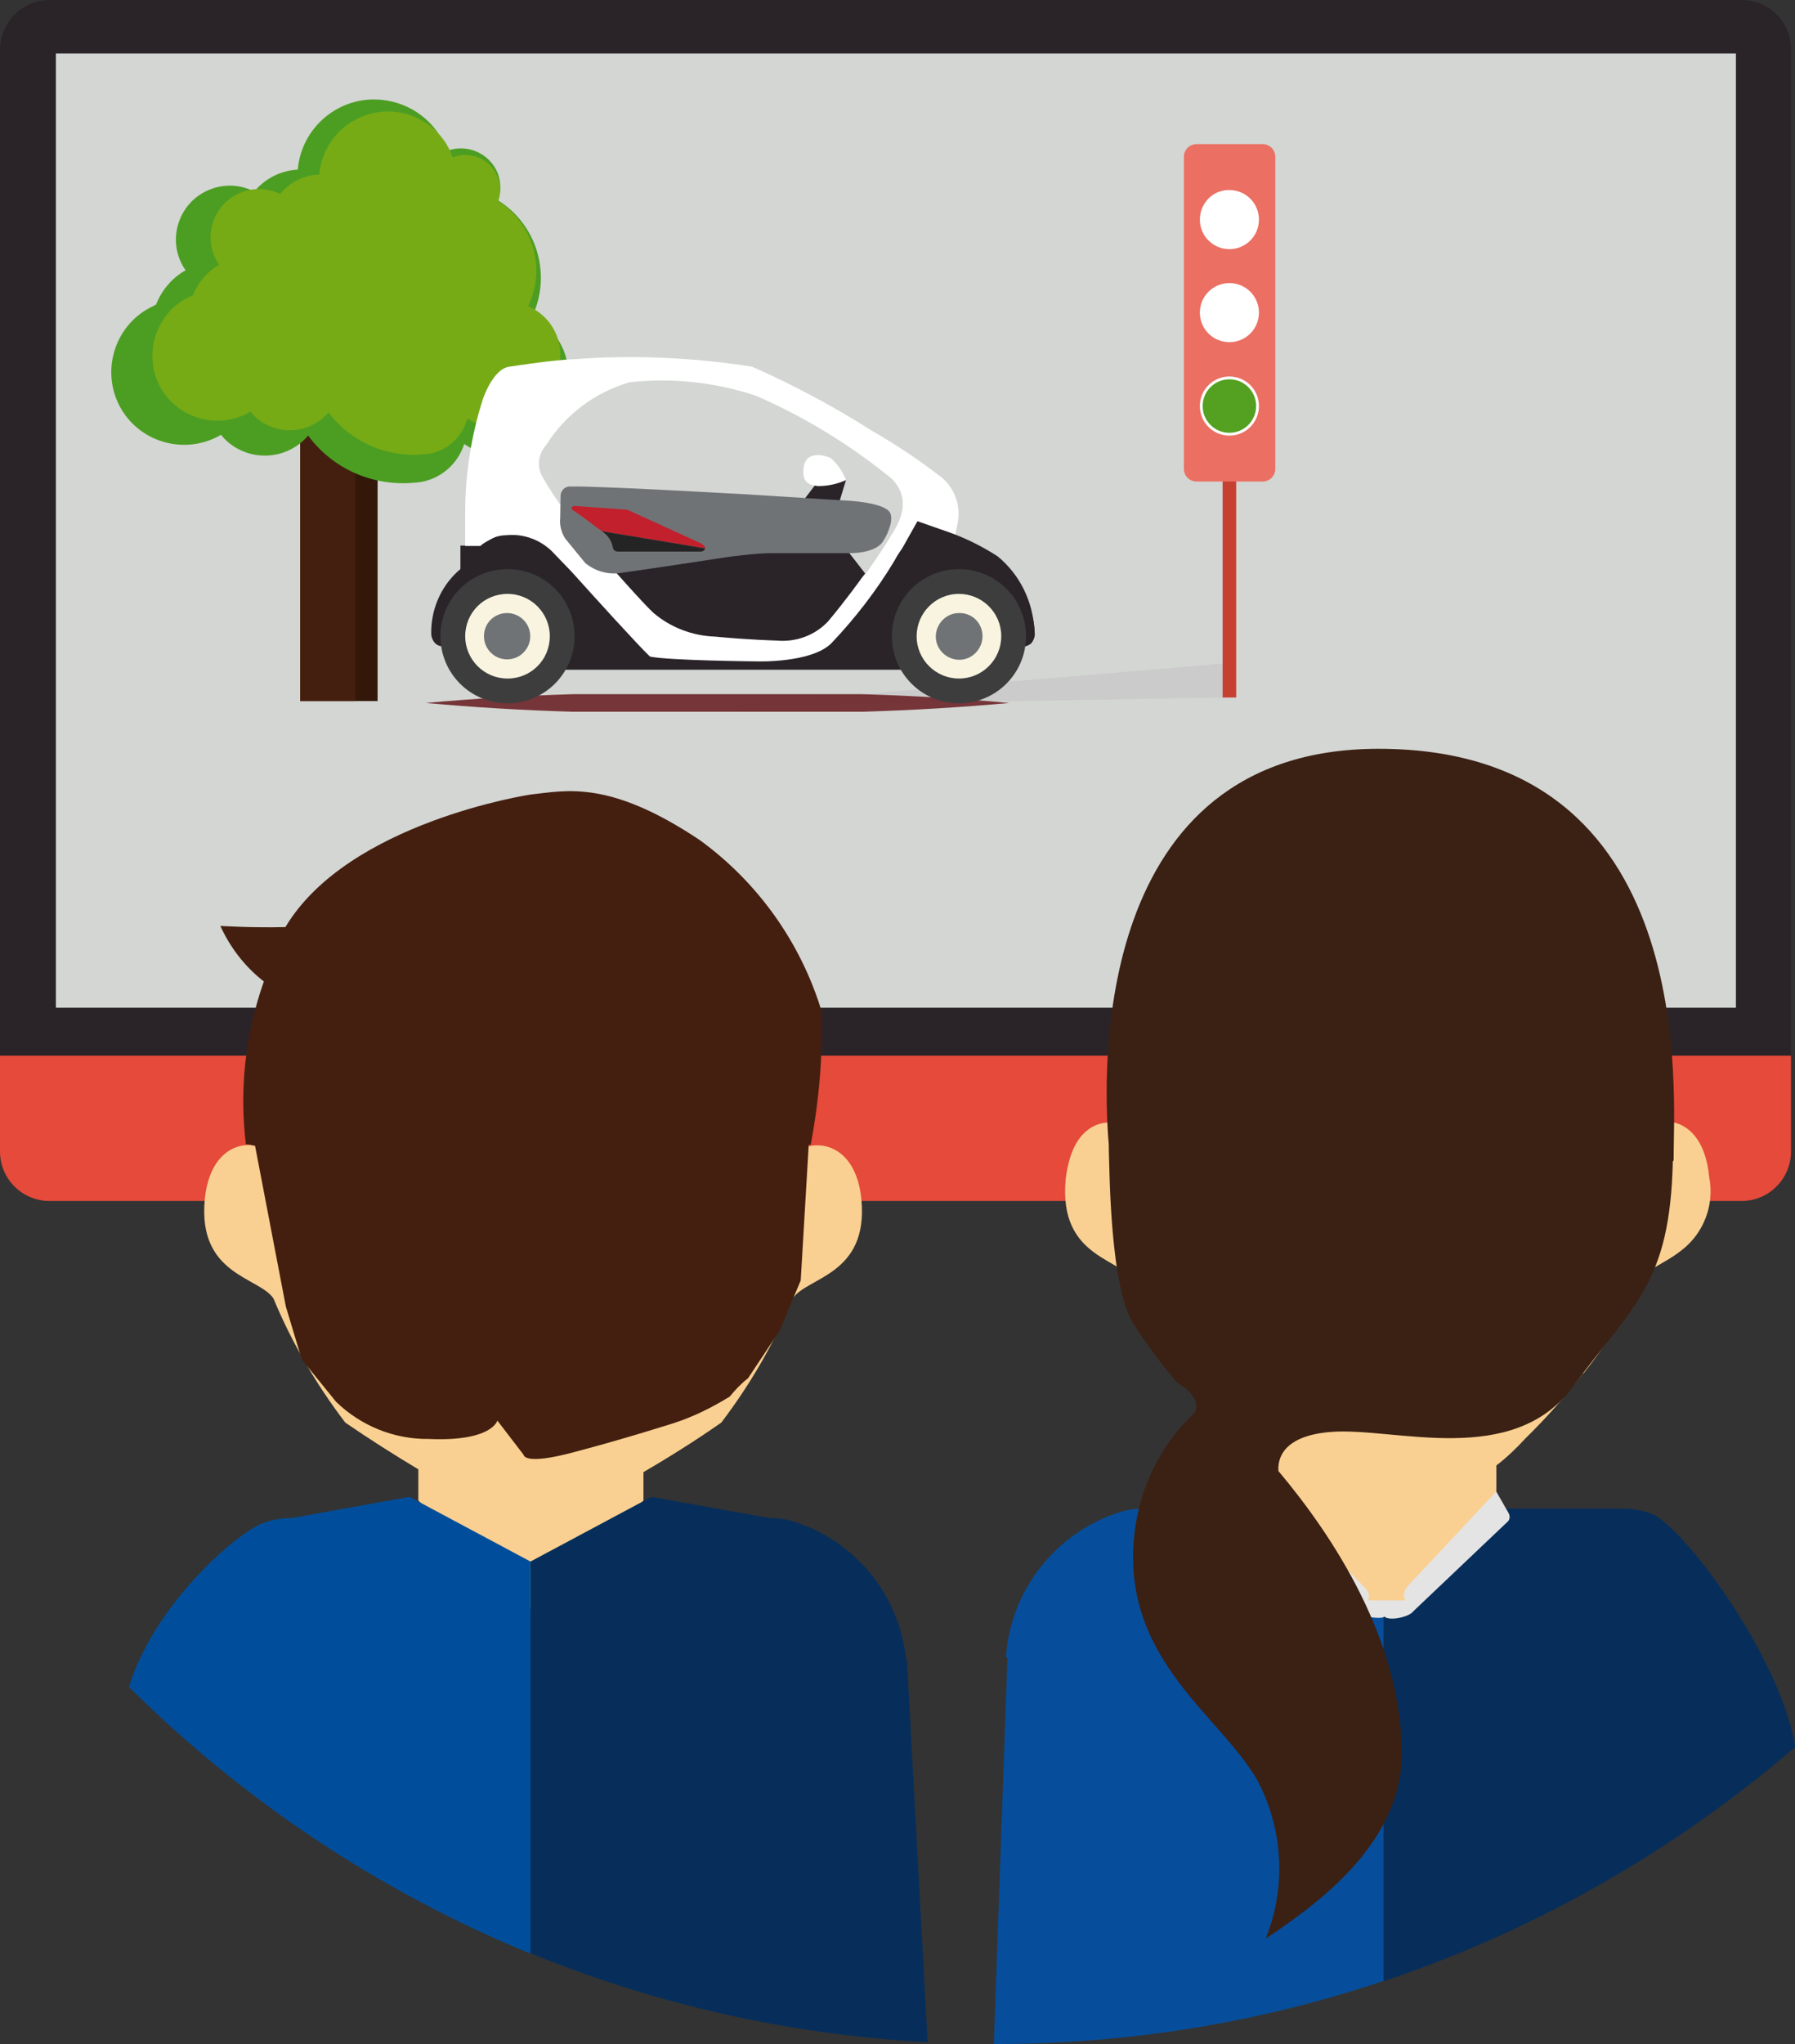 <svg xmlns="http://www.w3.org/2000/svg" xmlns:xlink="http://www.w3.org/1999/xlink" id="Calque_1" x="0px" y="0px" viewBox="0 0 449.7 512" style="enable-background:new 0 0 449.7 512;" xml:space="preserve"><rect x="0" y="0" width="449.7" height="512" fill="#333333" stroke="none"/><style type="text/css">	.st0{fill:#2A2429;}	.st1{fill:#D3D6D3;}	.st2{fill:#E54A3A;}	.st3{opacity:0.3;}	.st4{clip-path:url(#SVGID_00000052811398189493625140000004846924442108480923_);}	.st5{fill:#B5B1B4;}	.st6{fill:#C64031;}	.st7{fill:#EB6F62;}	.st8{fill:#FFFFFF;}	.st9{fill:#54A020;}	.st10{fill:#33180A;}	.st11{fill:#441F0F;}	.st12{fill:#4C9E22;}	.st13{fill:#76AB16;}	.st14{opacity:0.9;}	.st15{clip-path:url(#SVGID_00000129926311323015426780000011356867788664719797_);}	.st16{fill:#6C2327;}	.st17{fill:#707376;}	.st18{fill:#3D3D3E;}	.st19{fill:#F8F4E0;}	.st20{fill:#C2202C;}	.st21{fill:#252424;}	.st22{fill:#F9D091;}	.st23{fill:#004E9B;}	.st24{fill:#072E5A;}	.st25{fill:#064E9B;}	.st26{fill:#E5E4E4;}	.st27{fill:#3B2014;}</style><g>	<g id="&#xC9;cran" transform="translate(0 0)">		<path id="Trac&#xE9;_2844" class="st0" d="M436.4,0H12.4C5.6,0,0,5.6,0,12.4c0,0,0,0,0,0v266.3c0,6.9,5.6,12.4,12.4,12.4h423.9   c6.9,0,12.4-5.6,12.4-12.4V12.4C448.8,5.6,443.2,0,436.4,0"></path>		<rect id="Rectangle_455" x="14" y="13.4" class="st1" width="420.9" height="239"></rect>		<path id="Trac&#xE9;_2845" class="st2" d="M0,264.4v24c0,6.9,5.6,12.4,12.4,12.4h423.9c6.9,0,12.4-5.6,12.4-12.4v-24H0z"></path>		<g id="Groupe_455" transform="translate(18.925 17.337)" class="st3">			<g id="Groupe_454">				<g>					<defs>						<rect id="SVGID_1_" x="162.2" y="148.6" width="128.6" height="10.9"></rect>					</defs>					<clipPath id="SVGID_00000048481686656678973260000016804902484223838092_">						<use xlink:href="#SVGID_1_" style="overflow:visible;"></use>					</clipPath>					<g id="Groupe_453" style="clip-path:url(#SVGID_00000048481686656678973260000016804902484223838092_);">						<path id="Trac&#xE9;_2846" class="st5" d="M290.5,148.6l0.3,8.7l-128.6,2.2L290.5,148.6z"></path>					</g>				</g>			</g>		</g>		<path id="Trac&#xE9;_2847" class="st6" d="M308,90.3c1.1,0.2,1.8,1.1,1.7,2.2v82.2h-3.4V92.5C306.2,91.4,306.9,90.4,308,90.3"></path>		<path id="Rectangle_457" class="st7" d="M299.8,36.1h16.5c1.8,0,3.2,1.4,3.2,3.2v78.1c0,1.8-1.4,3.2-3.2,3.2h-16.5   c-1.8,0-3.2-1.4-3.2-3.2V39.3C296.6,37.5,298,36.1,299.8,36.1z"></path>		<path id="Trac&#xE9;_2848" class="st8" d="M300.6,55c0,4.1,3.3,7.4,7.4,7.4c4.1,0,7.4-3.3,7.4-7.4s-3.3-7.4-7.4-7.4l0,0   C303.9,47.5,300.6,50.9,300.6,55C300.6,55,300.6,55,300.6,55"></path>		<path id="Trac&#xE9;_2849" class="st8" d="M300.6,78.3c0,4.1,3.3,7.4,7.4,7.4c4.1,0,7.4-3.3,7.4-7.4s-3.3-7.4-7.4-7.4l0,0   C303.9,70.9,300.6,74.2,300.6,78.3C300.6,78.3,300.6,78.3,300.6,78.3"></path>		<path id="Trac&#xE9;_2850" class="st8" d="M300.6,101.7c0,4.1,3.3,7.4,7.4,7.4c4.1,0,7.4-3.3,7.4-7.4s-3.3-7.4-7.4-7.4l0,0   C303.9,94.3,300.6,97.6,300.6,101.7L300.6,101.7"></path>		<path id="Trac&#xE9;_2851" class="st9" d="M301.3,101.7c0,3.7,3,6.7,6.7,6.7c3.7,0,6.7-3,6.7-6.7c0-3.7-3-6.7-6.7-6.7   S301.3,98,301.3,101.7C301.3,101.7,301.3,101.7,301.3,101.7"></path>		<g id="Voiture" transform="translate(2.899 2.589)">			<g id="Groupe_492" transform="translate(0 0)">				<g id="arbre_small">					<rect id="Rectangle_416" x="72.3" y="99.5" class="st10" width="19.4" height="73.5"></rect>					<rect id="Rectangle_417" x="72.3" y="99.5" class="st11" width="13.8" height="73.5"></rect>					<path id="Trac&#xE9;_2676" class="st12" d="M101,118.3c-10.4,1-20.5-3.4-26.7-11.8c-5.1,6-14,6.7-20,1.7c-0.7-0.6-1.3-1.2-1.8-1.9      c-8.7,5.1-19.9,2.2-25-6.4c-5.1-8.7-2.2-19.9,6.4-25c0.7-0.4,1.5-0.8,2.3-1.2c1.4-3.6,4-6.7,7.4-8.6      c-4.3-6.1-2.7-14.6,3.4-18.8c4.1-2.8,9.4-3.2,13.8-0.9c2.7-3.3,6.7-5.3,10.9-5.5c0.9-10.6,10.3-18.5,20.9-17.5      c7.5,0.7,14,5.6,16.5,12.8c5-1.9,10.7,0.6,12.7,5.6c0.8,2.2,0.9,4.6,0.1,6.8c9.9,6.2,13.5,18.9,8.4,29.4      c7.6,3.2,11.1,12,7.9,19.5c-1,2.3-2.5,4.3-4.5,5.9c-2.7,7-10.5,10.4-17.5,7.7c-1-0.4-2-0.9-2.8-1.5      C111.7,114,106.8,118,101,118.3"></path>					<path id="Trac&#xE9;_2677" class="st13" d="M103.3,111.2c-9.3,0.9-18.3-3.1-23.9-10.5c-4.5,5.3-12.5,6-17.9,1.5      c-0.6-0.5-1.2-1.1-1.6-1.7c-7.8,4.6-17.8,2-22.4-5.7C33,87,35.6,77,43.3,72.4c0.7-0.4,1.3-0.7,2.1-1c1.3-3.2,3.6-5.9,6.6-7.7      c-3.8-5.5-2.4-13,3.1-16.8c3.6-2.5,8.3-2.8,12.2-0.9c2.4-3,6-4.7,9.8-4.9c0.8-9.5,9.2-16.5,18.7-15.7c6.7,0.6,12.5,5,14.7,11.4      c4.5-1.7,9.6,0.5,11.3,5c0.7,1.9,0.8,4.1,0.1,6c8.8,5.6,12.1,16.9,7.5,26.3c6.8,2.9,9.9,10.7,7,17.4c-0.9,2.1-2.3,3.9-4,5.2      c-2.4,6.2-9.4,9.3-15.6,6.9c-0.9-0.4-1.8-0.8-2.6-1.4C112.8,107.4,108.4,110.9,103.3,111.2"></path>				</g>				<g id="Groupe_493" transform="translate(8.246 6.757)">					<g id="Groupe_482" transform="translate(0 8.82)" class="st14">						<g id="Groupe_481">							<g>								<defs>									<rect id="SVGID_00000109005874799941642170000006740608777528489913_" x="95.5" y="155.7" width="146.1" height="4.4"></rect>								</defs>								<clipPath id="SVGID_00000176024010324431814970000004507993726452681648_">									<use xlink:href="#SVGID_00000109005874799941642170000006740608777528489913_" style="overflow:visible;"></use>								</clipPath>								<g id="Groupe_480" style="clip-path:url(#SVGID_00000176024010324431814970000004507993726452681648_);">									<path id="Trac&#xE9;_2877" class="st16" d="M168.6,155.7c-24.4-0.7-48.8,0-73.1,2.2c24.3,2.2,48.7,2.9,73.1,2.2          c24.4,0.7,48.8,0,73.1-2.2C217.4,155.7,193,155,168.6,155.7"></path>								</g>							</g>						</g>					</g>					<path id="Trac&#xE9;_2878" class="st0" d="M190.2,115.9l4.2-5.5h4.5l1.9,0.5l-1.8,5.9L190.2,115.9z"></path>					<path id="Trac&#xE9;_2879" class="st8" d="M200.8,110.9c-0.8-2.1-2.1-4-3.8-5.5c-1.1-0.6-6.2-2.2-6.8,2.3c-0.7,4.5,2.4,4.5,3.6,4.7      C196.2,112.4,198.6,111.9,200.8,110.9"></path>					<path id="Trac&#xE9;_2880" class="st0" d="M104.1,127.3h4.9l7.5-4.2l14.5,5.3l15.5,18.1l5.6,7.9h38.4l12.3-11.7l10.1-14.6l6.7-5.5      l6.7,1.7c3.6,1,6.9,2.6,9.8,4.9c2.8,2.2,5.2,4.8,7.2,7.8l-29.3,10.7l1.2,10.7h-85.4l1.6-17.7h-27.2V127.3z"></path>					<path id="Trac&#xE9;_2881" class="st8" d="M211.6,125.6c-1.1,2-5.8,8.7-5.8,8.7l-19.7,14.3l-17-2.4l-27.9-17.5l-1.6,1.1l-6.3-6.8      l-0.3-0.4l-2.5-3.8c-2.1-2.8-4.1-5.8-5.8-8.8c-1.4-2.6-1-5.7,1-7.9c4.8-7.6,12.2-13.2,20.9-15.7c10.7-1.2,21.5,0,31.7,3.4      c12.2,5.3,23.6,12.3,33.9,20.7C218.4,116.7,212.7,123.6,211.6,125.6 M132.1,133.9c5.4,6,17,18.8,19.6,21.2      c4.7,1,26.6,1.2,26.6,1.2s13.7,0.5,18.8-4.5c6-6.3,11.4-13.3,15.9-20.8c1.4-2.8,4.4-6.4,6.7-6.3c2.9-0.2,5.7,0.7,8,2.4      c1.1-5.4,1.2-6.2,1.2-6.2c0.6-4.5-1.4-8.9-5.1-11.4c-5.2-4-10.7-7.6-16.4-10.9c-9.6-6.1-19.7-11.5-30.1-16.1      c-14.7-2.3-29.6-3-44.4-1.9c-6.2,0.3-13,1.4-16.5,1.9c-4,0.6-6.4,7.7-6.5,7.9c-2.9,9-4.4,18.4-4.5,27.8c0,10.5,0,9.2,0,9.2h3.8      c1.8-1.7,4.2-2.7,6.6-2.7c4.2-0.4,8.3,1.1,11.3,4L132.1,133.9z"></path>					<path id="Trac&#xE9;_2882" class="st0" d="M141.2,131.8c0,0,8.5,9.7,11.3,12.3c4.3,3.7,9.8,5.8,15.5,6c8.2,0.8,15.6,1,15.6,1      c4.7,0.4,9.4-1.3,12.7-4.8c4.7-5.6,8.3-10.7,8.3-10.7l1-1.3c0,0-3.5-4.6-6.5-8.3s-50.8-3.5-50.8-3.5L141.2,131.8z"></path>					<path id="Trac&#xE9;_2883" class="st17" d="M170.9,114.2c0,0-31.4-1.8-39.1-1.7c-1.3-0.1-2.4,0.9-2.5,2.2c0,0,0,0.1,0,0.1l-0.1,5.6      c-0.2,1.8,0.3,3.7,1.3,5.2c2.6,3.2,5,6.1,5,6.1c2.6,2.1,5.9,3,9.2,2.4c6-0.8,26.2-3.9,26.2-3.9s7-1,11.1-1h19.2      c0,0,6.9,0.3,8.9-3c0.8-1.2,1.4-2.6,1.8-4c0,0,0.6-2.1-0.1-3.2c-0.8-1.3-3.8-2.4-9.7-2.9C196.2,115.8,176,114.4,170.9,114.2"></path>					<path id="Trac&#xE9;_2884" class="st0" d="M134.8,151.4c0.2-2.1,0-4.2-0.6-6.3c-2.1-7.7-8.9-13.3-16.9-14c-0.5,0-1-0.1-1.5-0.1      c-8,0-6.1-2.5-12.2,2.7c-4.5,4.1-6.9,10-6.7,16c0.1,0.7,0.4,1.4,0.9,2c0.5,0.5,1.1,0.8,1.8,0.8l16.3-3.1L134.8,151.4z"></path>					<path id="Trac&#xE9;_2885" class="st18" d="M99.2,150c0,9.3,7.5,16.8,16.8,16.8s16.8-7.5,16.8-16.8c0-9.3-7.5-16.8-16.8-16.8l0,0      C106.7,133.2,99.2,140.7,99.2,150"></path>					<path id="Trac&#xE9;_2886" class="st19" d="M105.4,150c0,5.8,4.7,10.6,10.6,10.6s10.6-4.7,10.6-10.6c0-5.8-4.7-10.6-10.6-10.6      c0,0,0,0,0,0C110.1,139.4,105.4,144.1,105.4,150"></path>					<path id="Trac&#xE9;_2887" class="st17" d="M110.1,150c0,3.2,2.6,5.8,5.8,5.8s5.8-2.6,5.8-5.8s-2.6-5.8-5.8-5.8      S110.1,146.7,110.1,150L110.1,150"></path>					<path id="Trac&#xE9;_2888" class="st0" d="M214.6,147.7l33.4,1c-0.3-7.3-3.6-14.1-9.2-18.7c-3.7-2.4-7.7-4.4-11.8-5.9l-8.3-2.9      l-4.1,7.3l-9.8,16.5l-10.1,10.9l-3.6,1l-1.7,1.4h26.5L214.6,147.7z"></path>					<path id="Trac&#xE9;_2889" class="st0" d="M229.1,149.5l16.3,3.1c0.7-0.1,1.3-0.4,1.8-0.8c0.5-0.6,0.8-1.3,0.9-2c0-2-0.3-4.1-1-6      c-2.7-7.6-9.9-12.7-17.9-12.7c-0.5,0-1,0-1.5,0.1c-8,0.7-14.7,6.3-16.9,14c-0.5,2-0.7,4.2-0.6,6.3L229.1,149.5z"></path>					<path id="Trac&#xE9;_2890" class="st18" d="M245.9,150c0,9.3-7.5,16.8-16.8,16.8c-9.3,0-16.8-7.5-16.8-16.8      c0-9.3,7.5-16.8,16.8-16.8C238.4,133.2,245.9,140.7,245.9,150C245.9,150,245.9,150,245.9,150"></path>					<path id="Trac&#xE9;_2891" class="st19" d="M239.7,150c0,5.8-4.7,10.6-10.6,10.6c-5.8,0-10.6-4.7-10.6-10.6      c0-5.8,4.7-10.6,10.6-10.6c0,0,0,0,0,0C234.9,139.4,239.7,144.1,239.7,150"></path>					<path id="Trac&#xE9;_2892" class="st17" d="M235,150c0,3.2-2.6,5.9-5.8,5.9c-3.2,0-5.9-2.6-5.9-5.8c0-3.2,2.6-5.9,5.8-5.9      c0,0,0,0,0,0C232.4,144.1,235,146.7,235,150L235,150"></path>					<path id="Trac&#xE9;_2893" class="st20" d="M139.7,123.7l-0.2-0.1l-4.7-3.5l-2.6-1.8c-0.2-0.2-0.2-0.5,0-0.7c0.3-0.2,0.6-0.3,1-0.2      l12.6,0.9l0.4,0.1l18.4,8.4c0.4,0.2,1,0.9,1,1.2"></path>					<path id="Trac&#xE9;_2894" class="st21" d="M139.6,123.7c1.5,0.9,2.5,2.4,2.8,4.1c0.1,0.6,0.6,1,1.2,1h20.8c0.5,0,1-0.3,1.1-0.8      L139.6,123.7z"></path>				</g>			</g>		</g>	</g>	<g id="Personnage_gauche" transform="translate(3.204 20.702)">		<path class="st22" d="M212.6,279.7c-2-20.3-22.5-15.7-23.9,0.1c2.4-23.8,4.1-53.8,4.1-53.8l-21.3-18l-38.8-9.3h-2.4v160.5h0   l0-160.5h-2.4l-38.8,18.2L67.9,226c0,0,1.7,30,4.1,53.8c-1.5-15.9-21.9-20.5-23.9-0.1c-1.8,19,13.6,19.4,17.2,24.8   c4.6,11.1,10.7,21.5,18,31.1c6,4.1,12.1,8,18.3,11.7v7.8l23.8,24.5c0.6,0.8,0.7,1.8,0.4,2.7h9.3c-0.5-0.9-0.5-2.1,0.2-3l0.6-0.8   l-0.6-0.6l0.7,0.7l22-23.5l0-7.1c6.7-3.9,13.2-8,19.5-12.4c7.3-9.6,13.3-20,17.9-31.1C199,299.1,214.4,298.7,212.6,279.7z"></path>		<path class="st23" d="M69.9,359.5c-2.4,0-4.8,0.4-7,1.2c-7,2.5-27.5,20.6-33.8,41.1c28.6,28.4,62.7,51.3,100.6,66.8v-98.2   l-30.3-16.2L69.9,359.5z"></path>		<path class="st24" d="M196.6,360.7c-2.2-0.8-4.6-1.2-7-1.2l-29.6-5.3l-30.3,16.2v98.1c31,12.7,64.5,20.4,99.5,22.3l-5.2-96   l-0.2,0.1C222.2,379.2,211.6,365.8,196.6,360.7z"></path>		<path class="st11" d="M202.7,232.8c-5.2-17.3-16-32.5-30.6-43.1c-22.6-15.1-33.3-12.4-42.4-11.4c0,0-45.7,6.9-61.4,33.2   c-8.8,0.2-16.3-0.3-16.3-0.3c2.4,5.3,6,10,10.5,13.6l0.4,0.3c-4.6,13.1-6.2,27-4.5,40.8c0.8,0,1.5,0.2,2.3,0.4l7.7,40.2l4,13.3   l8.6,10.6c6.2,6,14.5,9.4,23.2,9.3c15.9,0.7,17.2-4.6,17.2-4.6l6.6,8.6c0,0,0,2.7,12.6-0.7c12.6-3.3,25.1-7.3,25.1-7.3   c4.9-1.6,9.5-3.9,13.9-6.6c1.4-1.7,2.9-3.3,4.6-4.6l7.9-11.9l5.3-12.6l2-33.9c0.2-0.1,0.4-0.1,0.5-0.1   C202,255,202.9,243.9,202.7,232.8L202.7,232.8z"></path>	</g>	<g id="Personnage_droite" transform="translate(25.988 22.644)">		<path class="st24" d="M387.6,356.4c-2.3-0.8-4.6-1.2-7-1.2h-29.7l-30.3,21.5l0,96.9c38.3-12.8,73.2-32.9,103.2-58.7   C419.8,391.5,395.3,359.2,387.6,356.4z"></path>		<path class="st25" d="M260.6,355.2c-2.4,0-4.8,0.4-7,1.2c-15.3,5.3-26.1,19.1-27.5,35.2c0,0.2-0.1,0.5-0.1,0.7l0.4,0.4l-3.4,96.6   c0.1,0,0.1,0,0.2,0c34,0,66.8-5.5,97.4-15.8l0-96.9l-30.3-21.5H260.6z"></path>		<path id="Trac&#xE9;_2869" class="st26" d="M348.8,350.8l3.2,5.6c0.3,0.6,0.3,1.3-0.1,1.9l-23.8,22.6c-0.9,1.4-6.1,2.6-7.3,1.3   l0.2-4.2c-0.7-0.8-0.7-2,0.1-2.7c0,0,0.1-0.1,0.1-0.1L348.8,350.8z"></path>		<path id="Trac&#xE9;_2870" class="st26" d="M292.3,350.8l-3.2,5.6c-0.3,0.6-0.3,1.3,0.1,1.9l19.8,21.3c0.9,1.4,10.8,3.9,11.9,2.6   l0.3-4c0.8-0.8-0.5-2.3-1.3-3.1L292.3,350.8z"></path>		<path class="st22" d="M402.2,272.1L402.2,272.1c-1.7-18.3-17.5-16.8-22.2-5.1c2.8-9.8,6.2-19.4,10.4-28.7l-36.6-46.9l-29.9-0.5   l-2.5-0.4l-0.3,0.1v0l-2.4,0.4l-29.9,21.7l-28.6,5.6l3.4,49.7c-3.8-11.1-17.3-13.8-21.4-1c-0.6,1.9-1,3.8-1.2,5.7   c-1.9,20.3,14.8,19.7,17.2,26c6.9,14.6,16.5,27.8,28.3,38.9c1.9,2.1,3.9,4,6.1,5.8v7.5l23.8,24.6c0.6,0.8,0.7,1.8,0.4,2.7h9.3   c-0.5-0.9-0.4-2.1,0.2-3l0.6-0.8l0,0l22-23.5l0-6.5c2.6-2,5-4.3,7.3-6.8c5.2-5.1,10.1-10.6,14.5-16.4l-0.1,0.3   c5.7-7.1,10.6-14.9,14.4-23.3c0.3-0.8,0.8-1.5,1.5-2c2.2-1.8,5.7-3.2,8.8-5.7C400.9,286.2,403.6,279,402.2,272.1z"></path>		<path class="st27" d="M319.4,164.9c-71.8,0-69.2,80.7-67.6,99.2l0,0c0,0,0,0.4,0,1c0.2,5.7,0.3,35.1,6.3,44   c3.3,5.1,6.9,10,10.9,14.6c0,0,6.1,3.2,4.4,7.4c-8.8,8.2-14.2,19.4-15.3,31.5c-2.8,30.7,21.9,44.6,31,60.8   c6.4,12.2,7.2,26.7,2,39.5c10.5-7.1,34.1-22.7,34.1-46.3c0-28.3-17.1-54.4-30.9-70.8c-0.2-2.6,0.6-8.8,13.1-9.8   c15.9-1.3,45.7,9.3,60.9-11.6c14.9-20.4,24.1-25.3,24.8-56.2c0.1-0.1,0.2-0.1,0.2-0.2C393.2,252.2,400.5,164.9,319.4,164.9z"></path>	</g></g></svg>
